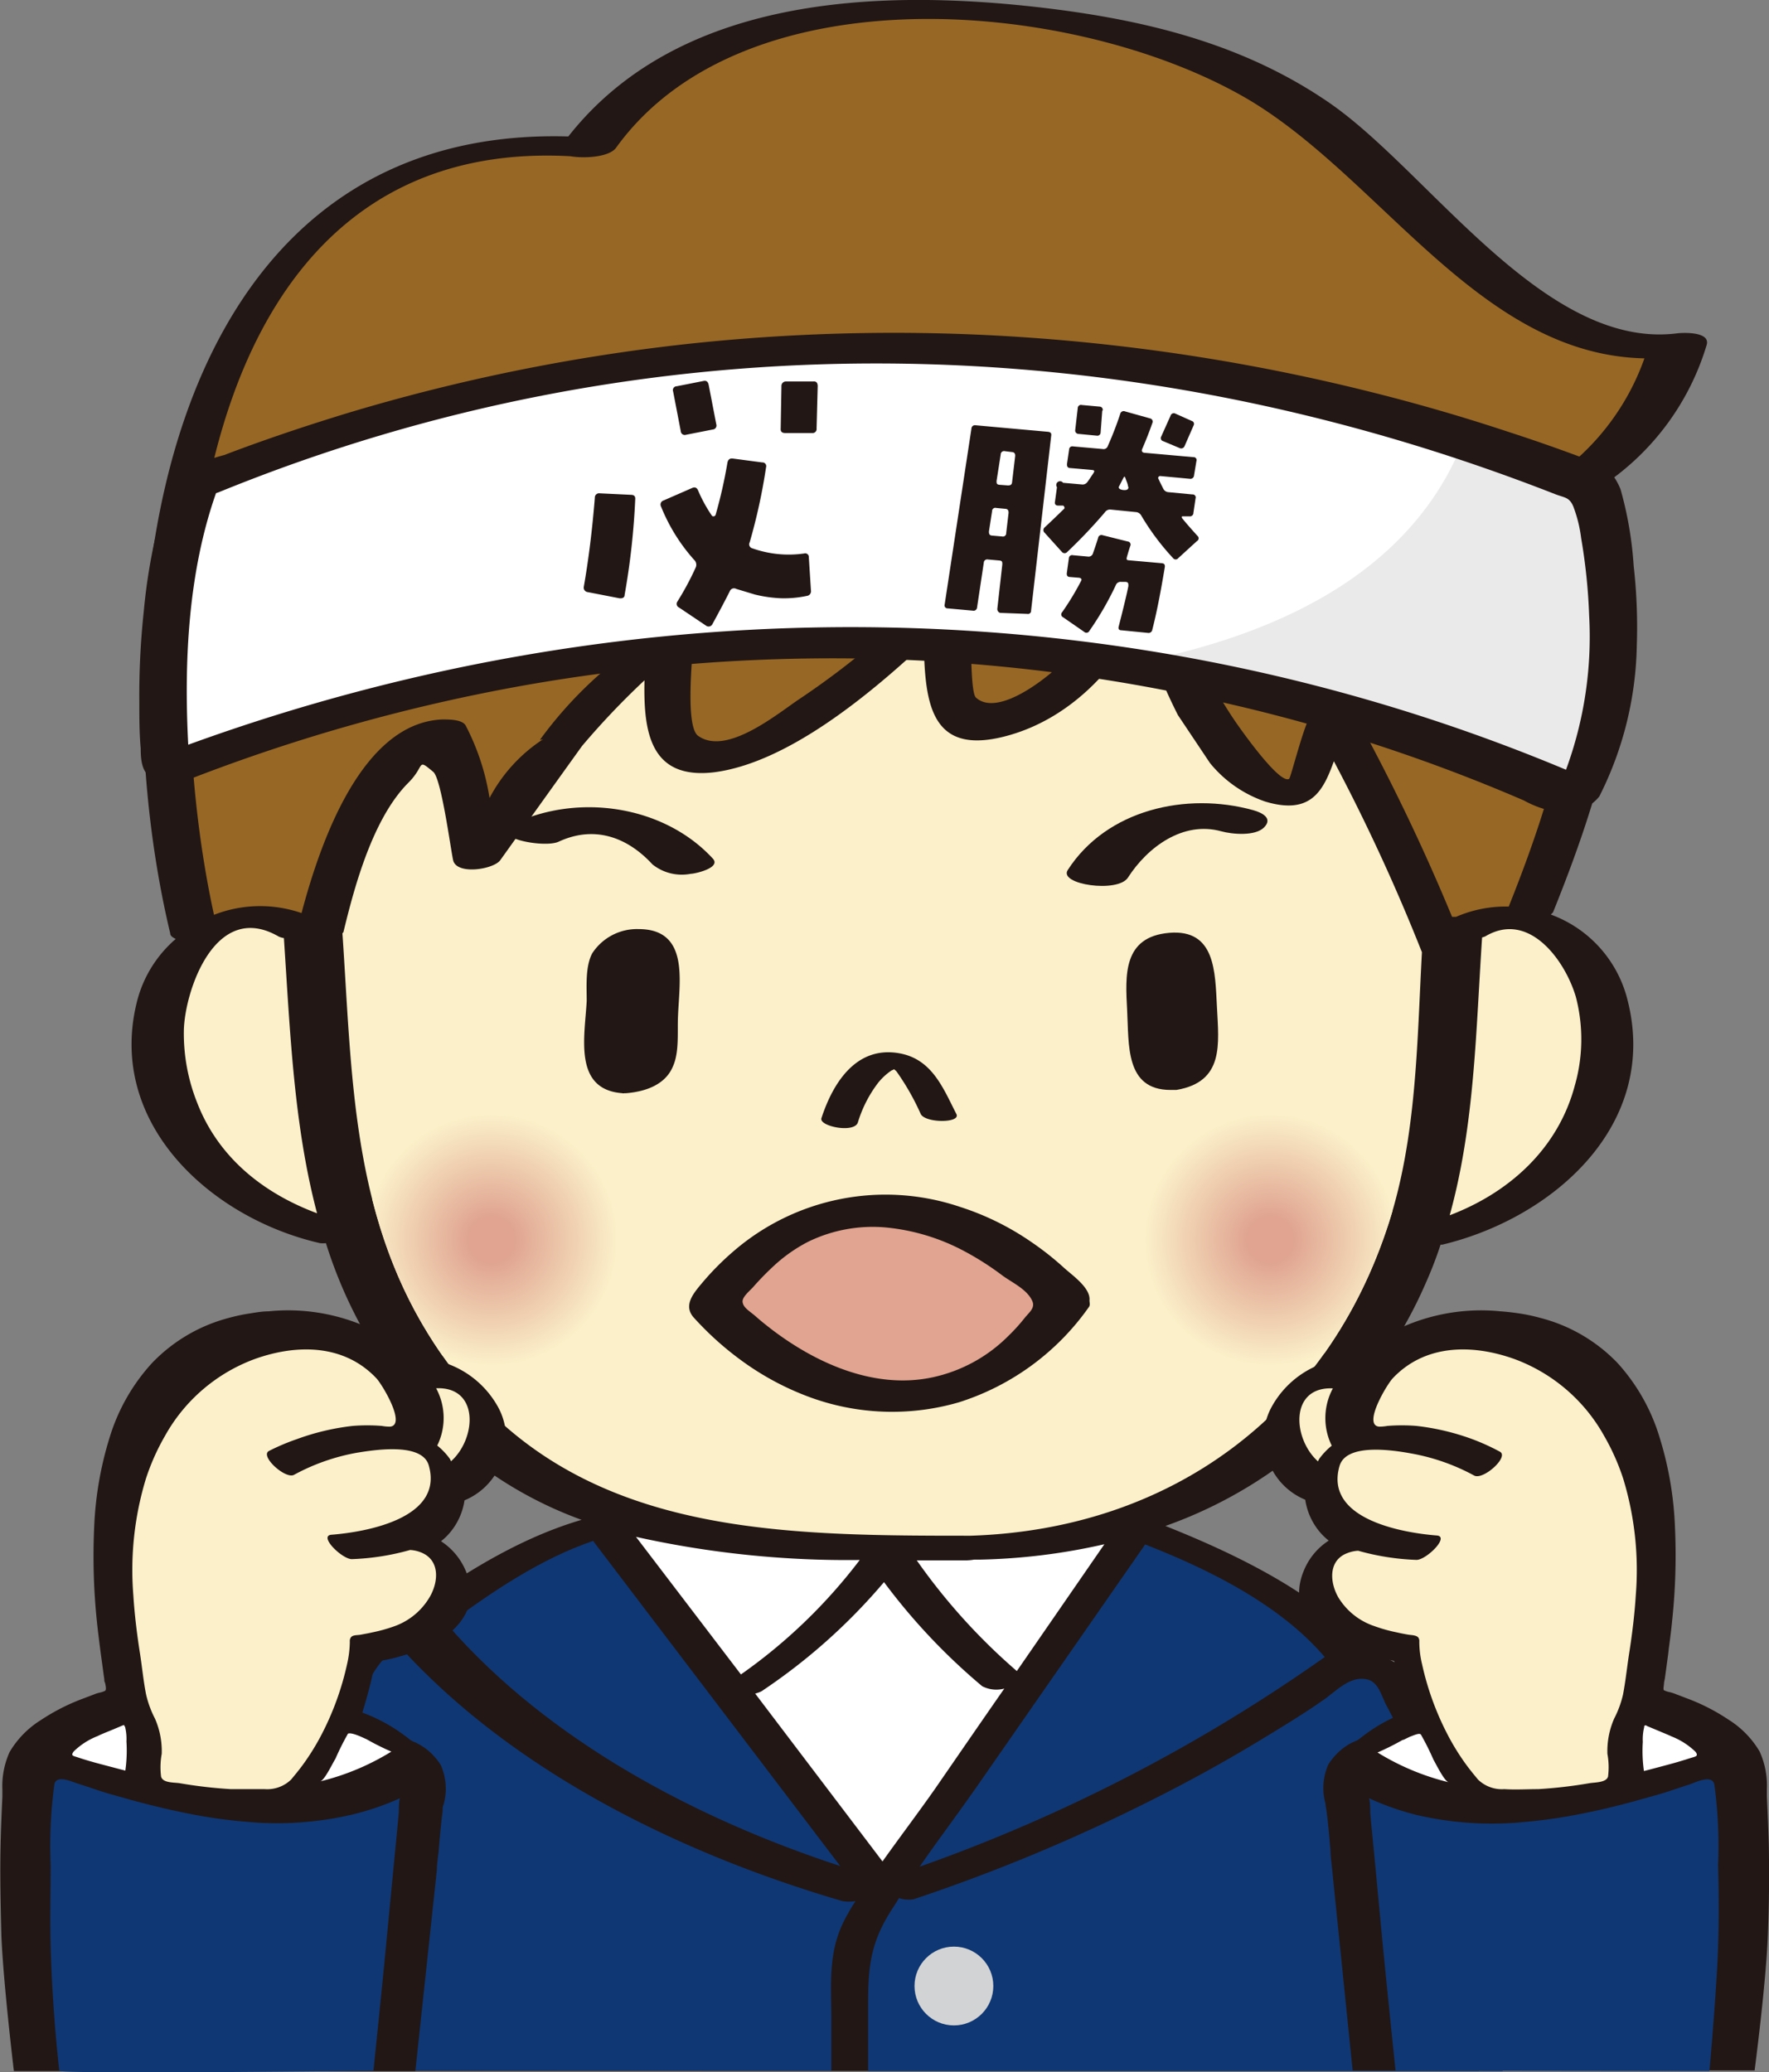 <svg xmlns="http://www.w3.org/2000/svg" xmlns:xlink="http://www.w3.org/1999/xlink" width="141.44" height="165.68" viewBox="0 0 141.44 165.68">
  <rect x="0" y="0" width="141.44" height="165.68" fill="#808080" stroke="none"/>
  <defs>
    <style>
      .a {
        fill: none;
      }

      .b {
        fill: #221714;
      }

      .c {
        fill: #fbf0c9;
      }

      .d {
        fill: #976725;
      }

      .e {
        fill: #0f3774;
      }

      .f {
        fill: #fff;
      }

      .g {
        fill: #d2d3d4;
      }

      .h {
        fill: #eaeaea;
      }

      .i {
        fill: #e0a490;
      }

      .j {
        clip-path: url(#a);
      }

      .k {
        fill: url(#b);
      }

      .l {
        fill: url(#c);
      }
    </style>
    <clipPath id="a">
      <path class="a" d="M106.65,60.86c-.85,2.35-1.82,4.32-5.47,3.23A9.75,9.75,0,0,1,96.74,61l-2.56-3.83a44,44,0,0,1-3-7.59c-2.2,4.24-5.79,7.8-10.32,9.15-6.42,1.91-6.89-2.38-7-7.24C69.12,55.92,62.77,61,57.12,61.74c-5.15.62-5.68-3.24-5.59-7.35a62.41,62.41,0,0,0-5,5.26v0Q43.25,64.22,40,68.77c-.53.74-3.5,1.21-3.77,0-.2-.88-.94-6.53-1.59-7.06-1.35-1.12-.61-.5-2,.88-2.82,2.83-4.29,8.24-5.17,11.89,0,.06-.06.09-.09.14.76,11.21.73,22.15,6.88,32.07,9.91,16,26.59,16.09,43.33,16.09,16-.5,28.54-9.74,33.45-25,2.23-6.91,2.26-14.41,2.65-21.65A153.09,153.09,0,0,0,106.65,60.86Z"/>
    </clipPath>
    <radialGradient id="b" data-name="名称未設定グラデーション 12" cx="39.3" cy="99.12" r="10.05" gradientUnits="userSpaceOnUse">
      <stop offset="0.18" stop-color="#e0a490"/>
      <stop offset="1" stop-color="#fbf0c9"/>
    </radialGradient>
    <radialGradient id="c" cx="101.56" cy="99.12" r="10.05" xlink:href="#b"/>
  </defs>
  <title>headband</title>
  <g>
    <g>
      <g>
        <path class="b" d="M134.1,26.65C123.48,28,114.27,13.73,106.3,8.23c-6.91-4.76-14.77-6.65-23-7.62C70.15-.92,54.26-.3,45.44,10.91c-33-.94-37.8,38.71-31.83,63.71,0,.21.21.33.44.45A9.74,9.74,0,0,0,11,79.89c-2.61,9.85,5.83,17.5,14.59,19.5a2.23,2.23,0,0,0,.47,0,36.91,36.91,0,0,0,6,11.53A31.85,31.85,0,0,0,46.5,121.51c-5.74,1.68-11,5.27-15.74,8.86a6.9,6.9,0,0,0-4.88,3.68c-2.06,3.61-3.18,8.26-4.62,12.14s-3,8-4.44,12l.16,7.38H118.23s1.2-16.21.68-17.62c-1.44-3.89-2.56-8.54-4.62-12.15a6.92,6.92,0,0,0-4.64-3.61C105.4,127.43,99,124.32,93.18,122A35.63,35.63,0,0,0,114,102.57a31.63,31.63,0,0,0,1.18-3.06h.14c8.86-2.12,17.45-9.62,14.77-19.71A9.77,9.77,0,0,0,124,73.12c.06-.08.15-.14.18-.2,4.41-10.94,7.76-22.48,3.67-34a1,1,0,0,0,.39-.17,20.61,20.61,0,0,0,8.2-11.12C136.84,26.5,134.6,26.59,134.1,26.65Z"/>
        <path class="c" d="M126,79.71a13.43,13.43,0,0,1-.09,7.09c-1.35,5.06-5.26,8.56-10,10.36,2-7.21,2.09-14.71,2.59-22.21a1.91,1.91,0,0,0,.26-.09C122.27,72.77,125.16,76.83,126,79.71Z"/>
        <path class="d" d="M131.48,28.65a19.46,19.46,0,0,1-7.35,9.56c-.36.23-.24.44.06.59a.41.41,0,0,0-.12.35c4,11.35.88,22.53-3.44,33.33a10,10,0,0,0-4.21.82c-.12,0-.21,0-.32,0a162.46,162.46,0,0,0-7.86-16.35c-.47-.86-2.91-.5-3.41.17-.59.83-1.62,5.06-1.76,5.15-.77.44-3.8-3.88-4.06-4.24a31.85,31.85,0,0,1-5.48-13.85.54.54,0,0,0-.32-.38,17.36,17.36,0,0,0,.35-2.24c.09-1-3.73-.94-3.82.24a18.27,18.27,0,0,1-4.21,10.56c-1.06,1.29-5.61,5.14-7.5,3.41-.56-.5-.35-7.27-.38-8.09-.06-1.12-3.12-.68-3.59-.18A64.91,64.91,0,0,1,64,55.83c-1.73,1.14-5.88,4.65-8.18,3-1.08-.77-.41-6.71-.38-7.71,0-1.21-3.09-.47-3.59-.18a32.61,32.61,0,0,0-8.68,8.21.88.88,0,0,0,.27-.06,12.66,12.66,0,0,0-4.3,4.71A18.81,18.81,0,0,0,37.23,58c-.29-.5-1.41-.48-1.88-.48C29,57.8,25.67,67.09,24.11,73a10.12,10.12,0,0,0-7,.14c-4.82-22-2.65-62.33,28.48-60.65,1.2.2,3.14.06,3.67-.68C59.56-2.48,86.27-.06,99.89,8,110.54,14.38,118.36,28.38,131.48,28.65Z"/>
        <path class="c" d="M106.65,60.86c-.85,2.35-1.82,4.32-5.47,3.23A9.75,9.75,0,0,1,96.74,61l-2.56-3.83a44,44,0,0,1-3-7.59c-2.2,4.24-5.79,7.8-10.32,9.15-6.42,1.91-6.89-2.38-7-7.24C69.12,55.92,62.77,61,57.12,61.74c-5.15.62-5.68-3.24-5.59-7.35a62.41,62.41,0,0,0-5,5.26v0Q43.25,64.22,40,68.77c-.53.74-3.5,1.21-3.77,0-.2-.88-.94-6.53-1.59-7.06-1.35-1.12-.61-.5-2,.88-2.82,2.83-4.29,8.24-5.17,11.89,0,.06-.06.09-.09.14.76,11.21.73,22.15,6.88,32.07,9.91,16,26.59,16.09,43.33,16.09,16-.5,28.54-9.74,33.45-25,2.23-6.91,2.26-14.41,2.65-21.65A153.09,153.09,0,0,0,106.65,60.86Z"/>
        <path class="e" d="M91.56,123.48c5.12,2,10.77,4.8,14.36,9a132.93,132.93,0,0,1-32.39,16.76c1.56-2.26,3.24-4.47,4.8-6.73Z"/>
        <path class="f" d="M88.3,123.46l-7,10.14a48.36,48.36,0,0,1-8-8.85h4a4.07,4.07,0,0,0,.59-.06l.47,0A49,49,0,0,0,88.3,123.46Z"/>
        <path class="f" d="M80.3,135c-1.86,2.67-3.68,5.32-5.53,8-1.36,1.94-2.83,3.88-4.21,5.82L60.38,135.4a2.74,2.74,0,0,0,.5-.18,46.94,46.94,0,0,0,9.8-8.73,49,49,0,0,0,7.85,8.32A2.45,2.45,0,0,0,80.3,135Z"/>
        <path class="e" d="M66.47,165.55s0-2.46,0-3.94c0-3.3-.32-5.8,1.33-8.62a11.1,11.1,0,0,1,.61-1,3.08,3.08,0,0,1-1.06,0c-12.67-3.71-26-10.15-35.12-20.06H32c-3.47-.74-11.21,25.53-12.39,28.71a0,0,0,0,1,0,0l.59,4.88Z"/>
        <path class="e" d="M47.53,123.34l19.65,25.85c-11.56-3.79-23.27-10-31.3-19.17,0,0-.12,0-.15-.09,3.56-2.65,7.53-5.33,11.71-6.74C47.47,123.22,47.47,123.28,47.53,123.34Z"/>
        <path class="f" d="M68.74,124.72a42.73,42.73,0,0,1-9.5,9.15l-8.39-11A77.93,77.93,0,0,0,68.74,124.72Z"/>
        <path class="c" d="M22.7,75c.5,7.59.8,15,2.65,22-4.27-1.59-7.89-4.44-9.59-8.85a14.91,14.91,0,0,1-1.06-5.77c.06-3.06,2.47-10.47,7.59-7.5A1.64,1.64,0,0,0,22.7,75Z"/>
        <path class="e" d="M118.24,155.27c-1.49-4.52-3-9.05-4.84-13.46a53.56,53.56,0,0,0-2.53-5.43c-.46-.84-.64-2-1.71-2.14-1.33-.21-2.46,1.09-3.46,1.75-1.44,1-2.89,1.89-4.37,2.79q-4.44,2.72-9.1,5.06a142.65,142.65,0,0,1-19.17,8,2.41,2.41,0,0,1-1.18-.09c-.26.45-.58.89-.85,1.36-1.5,2.47-1.62,4.5-1.62,7.12v5.35h50.74l.41-3.18C119.7,160,119,157.63,118.24,155.27Z"/>
        <circle class="g" cx="76.27" cy="158.78" r="3.15"/>
      </g>
      <path class="f" d="M127.2,38.64a145.49,145.49,0,0,0-110.93.51S12.91,48,14,61.33c35.42-14,77.9-13.15,112.77,2.46,0,0,5.48-9.93,1.5-25"/>
      <path class="h" d="M128.25,38.75l-1-.11c-3.36-1.35-6.75-2.52-10.16-3.62C112.93,45.88,101.94,50.94,90,53.15a142.28,142.28,0,0,1,36.77,10.64S132.23,53.86,128.25,38.75Z"/>
      <g>
        <path class="b" d="M50.79,39.91a58.47,58.47,0,0,1-.85,7.66c0,.21-.18.29-.42.26L47,47.34a.36.36,0,0,1-.32-.44q.57-3.26.88-7.1a.34.34,0,0,1,.38-.36l2.5.12C50.7,39.56,50.81,39.68,50.79,39.91Zm13.88,4.64.17,2.67a.37.37,0,0,1-.32.42,8.76,8.76,0,0,1-2.08.19,10.51,10.51,0,0,1-2.09-.3l-1.49-.45a.36.36,0,0,0-.51.19c-.29.58-.75,1.46-1.39,2.63a.34.34,0,0,1-.51.12l-2.16-1.45a.32.32,0,0,1-.12-.49,23,23,0,0,0,1.46-2.72.54.54,0,0,0-.14-.61,14.46,14.46,0,0,1-2.64-4.26.34.34,0,0,1,.21-.48l2.29-1c.23-.1.38,0,.46.19a11.65,11.65,0,0,0,1.09,2,.15.15,0,0,0,.16.08.18.18,0,0,0,.16-.13A37.7,37.7,0,0,0,58.16,37c.05-.26.19-.37.43-.34l2.35.31a.3.3,0,0,1,.31.39,46.08,46.08,0,0,1-1.31,6,.33.33,0,0,0,.22.48,8.69,8.69,0,0,0,4.14.41A.29.29,0,0,1,64.67,44.55Zm-7.4-10.63a.32.32,0,0,1-.29.42l-2.13.42a.32.32,0,0,1-.42-.29l-.61-3.17a.31.31,0,0,1,.29-.42l2.13-.42q.34-.08.42.3Zm8.11-3.07-.09,3.41a.32.32,0,0,1-.36.36H62.77c-.25,0-.37-.12-.35-.36l.06-3.4a.35.35,0,0,1,.38-.36l2.16,0C65.26,30.47,65.37,30.6,65.38,30.85Z"/>
        <path class="b" d="M84.05,34.82l-1.61,14a.25.25,0,0,1-.31.26L80,49a.24.24,0,0,1-.19-.11.31.31,0,0,1-.07-.21l.4-3.56c0-.19,0-.29-.25-.31l-.9-.08a.27.27,0,0,0-.33.25l-.54,3.59a.28.28,0,0,1-.35.25l-2-.18a.24.24,0,0,1-.24-.31l2.14-14.06A.28.28,0,0,1,78,34l5.77.52C84,34.54,84.08,34.64,84.05,34.82ZM80.64,41c0-.2-.07-.31-.25-.32l-.74-.07a.26.26,0,0,0-.33.27l-.25,1.61c0,.21.05.31.24.33l.82.07a.26.26,0,0,0,.32-.27Zm.53-4.56c0-.18-.07-.29-.27-.3l-.56-.07a.27.27,0,0,0-.33.27l-.33,2.11c0,.19,0,.29.25.31l.66.05c.2,0,.31-.06.33-.25ZM95.7,43.26l-1.49,1.36a.26.26,0,0,1-.42,0,19.67,19.67,0,0,1-2.54-3.4.53.53,0,0,0-.44-.28l-2-.2a.49.49,0,0,0-.47.22,41.33,41.33,0,0,1-3,3.16.28.28,0,0,1-.44,0l-1.38-1.53a.28.28,0,0,1,0-.42c.38-.35.9-.85,1.57-1.5a.12.12,0,0,0,0-.14.14.14,0,0,0-.11-.11l-.38,0c-.2,0-.29-.12-.25-.31l.16-1.16A.28.28,0,0,1,85,38.6l1.48.13a.47.47,0,0,0,.46-.19c.16-.22.31-.45.47-.69s.06-.26-.14-.28l-1.7-.15c-.19,0-.27-.12-.26-.32l.17-1.16a.26.26,0,0,1,.32-.25l2.37.21a.35.35,0,0,0,.4-.23,27.27,27.27,0,0,0,1-2.59.28.28,0,0,1,.38-.19l2,.56a.26.26,0,0,1,.19.36q-.37,1.06-.81,2.07c-.09.19,0,.3.17.32l3.93.35a.23.23,0,0,1,.23.31L95.47,38a.29.29,0,0,1-.33.28l-2.36-.22a.16.16,0,0,0-.15.07.12.12,0,0,0,0,.16c.12.27.25.53.39.8a.49.49,0,0,0,.42.26l1.9.18a.24.24,0,0,1,.25.32L95.42,41a.28.28,0,0,1-.33.28l-.46,0c-.06,0-.11,0-.12,0a.14.14,0,0,0,0,.14c.26.33.67.8,1.23,1.42A.25.25,0,0,1,95.7,43.26Zm-2.57,2.09c-.33,2-.66,3.69-1,5a.3.3,0,0,1-.35.25l-2.12-.21c-.2,0-.27-.12-.21-.32.39-1.53.65-2.6.77-3.22,0-.2,0-.31-.23-.33l-.36,0a.4.4,0,0,0-.41.25,24.61,24.61,0,0,1-2.12,3.67.26.26,0,0,1-.41.08L85,49.35a.25.25,0,0,1-.08-.4,21.51,21.51,0,0,0,1.51-2.49c.1-.16,0-.25-.16-.27l-.72-.06c-.2,0-.28-.13-.25-.33l.16-1.16a.26.26,0,0,1,.33-.25L87,44.5a.36.36,0,0,0,.39-.27c.16-.45.3-.87.41-1.23a.27.27,0,0,1,.36-.21l2,.5a.25.25,0,0,1,.21.36c-.1.29-.18.57-.26.85s0,.28.2.3l2.6.23C93.09,45.05,93.16,45.15,93.13,45.35Zm-5-12.52L88,34.57a.26.26,0,0,1-.31.26l-1.46-.14a.27.27,0,0,1-.26-.32l.2-1.74a.26.26,0,0,1,.33-.25l1.44.13A.25.25,0,0,1,88.16,32.83Zm2.06,6.08c0-.19-.11-.4-.19-.64s-.11-.19-.21,0-.24.48-.32.62.08.27.38.29S90.24,39.09,90.22,38.91ZM95.44,34l-.73,1.67a.29.29,0,0,1-.4.15L93,35.27a.25.25,0,0,1-.15-.38l.74-1.65a.27.27,0,0,1,.39-.17l1.32.59A.24.24,0,0,1,95.44,34Z"/>
      </g>
      <path class="b" d="M129.29,38.53c-.68-1.29-1.81-1.58-3.26-2.12q-2.7-1-5.45-1.89-5.4-1.79-10.93-3.17A157.92,157.92,0,0,0,82.4,27a153.5,153.5,0,0,0-27.45.5A151.58,151.58,0,0,0,27.87,33c-2.23.68-4.45,1.4-6.64,2.17-1.11.39-2.21.79-3.3,1.21a14.91,14.91,0,0,0-3.13,1.2A6.08,6.08,0,0,0,13.37,40a20,20,0,0,0-.94,2.93,46.66,46.66,0,0,0-.94,6,62.91,62.91,0,0,0-.35,7.26c0,1.21,0,2.42.11,3.64,0,.8.06,2,.92,2.33a5.45,5.45,0,0,0,3.34,0,143.27,143.27,0,0,1,26.27-7.34,141.55,141.55,0,0,1,27-2.17,140.13,140.13,0,0,1,26.93,3.06A136.83,136.83,0,0,1,121.85,64a8.07,8.07,0,0,0,3.4,1,3.62,3.62,0,0,0,2.62-1.32,27.82,27.82,0,0,0,3-12.08,43.6,43.6,0,0,0-.25-6.36,29.36,29.36,0,0,0-1.05-6.12A4.59,4.59,0,0,0,129.29,38.53Zm-114.24,21c-.35-6.67,0-13.79,2.22-20.1l.23-.08c34.55-14.1,72.25-13.39,106.85.16.74.29,1.13.22,1.45,1a10.85,10.85,0,0,1,.62,2.51,46.06,46.06,0,0,1,.64,6.19,30.77,30.77,0,0,1-1.85,12.33C90.09,46.83,50.72,46.56,15.05,59.54Z"/>
    </g>
    <path class="b" d="M97.3,80.49c.15,3,.59,6-3.24,6.65h-.47c-3.64,0-3.32-3.62-3.47-6.39s-.35-5.85,3.36-6.17S97.15,77.72,97.3,80.49Z"/>
    <path class="b" d="M51.06,74.28c4.06,0,3.26,4.15,3.15,6.94-.06,1.27.11,2.86-.39,4-.61,1.53-2.26,2.06-3.76,2.18a1.3,1.3,0,0,1-.15,0,0,0,0,0,0,0,0,0,0,0,0,1,0,0,.22.22,0,0,1-.15,0c-3.94-.29-3-4.53-2.85-7.38,0-1.15-.12-2.74.44-3.8A4.27,4.27,0,0,1,51.06,74.28Z"/>
    <path class="b" d="M76.47,89.07c.36.73-2.47.73-2.85,0a19.84,19.84,0,0,0-1.94-3.41,1.3,1.3,0,0,0-.21-.18.31.31,0,0,1-.17.09,4.84,4.84,0,0,0-1.09,1,10,10,0,0,0-1.62,3.17c-.29.89-3.15.3-2.91-.35.94-2.88,2.82-5.79,6.23-5.18C74.53,84.68,75.41,87,76.47,89.07Z"/>
    <g>
      <path class="i" d="M86,104c.07-.91-1.32-1.88-1.93-2.43a21.65,21.65,0,0,0-2.45-1.93,20.56,20.56,0,0,0-5.3-2.6,17.3,17.3,0,0,0-16.89,3.35,19.82,19.82,0,0,0-2.36,2.4c-.61.73-1.37,1.63-.56,2.52.34.39.71.76,1.08,1.12a22.38,22.38,0,0,0,2.36,2,20.39,20.39,0,0,0,5.16,2.77,17.86,17.86,0,0,0,11.19.39A18.87,18.87,0,0,0,86,104.43C86.1,104.29,86,104.11,86,104Z"/>
      <path class="b" d="M87.11,103.94c.08-1-1.41-2-2.07-2.61a23.49,23.49,0,0,0-2.62-2.06,21.65,21.65,0,0,0-5.69-2.79,18.59,18.59,0,0,0-18.12,3.59,21.93,21.93,0,0,0-2.53,2.57c-.66.79-1.47,1.75-.6,2.71.37.41.76.81,1.16,1.2a24.66,24.66,0,0,0,2.53,2.14,22.24,22.24,0,0,0,5.54,3,19.1,19.1,0,0,0,12,.41,20.12,20.12,0,0,0,10.37-7.63C87.18,104.3,87.1,104.11,87.11,103.94Zm-27.72.23a.43.43,0,0,1,0-.25c.1-.35.57-.74.81-1a22.35,22.35,0,0,1,1.59-1.64,12.33,12.33,0,0,1,2.82-2,11.78,11.78,0,0,1,6.17-1.15,16.63,16.63,0,0,1,6.34,1.91A23.11,23.11,0,0,1,80.18,102c.78.56,1.94,1.09,2.35,2,.26.56-.23.91-.58,1.34a14.85,14.85,0,0,1-1.36,1.5,12.16,12.16,0,0,1-6,3.27c-4.63,1-9.26-1.09-12.78-3.74-.47-.36-.94-.73-1.38-1.12S59.48,104.59,59.39,104.17Z"/>
    </g>
    <path class="b" d="M90.18,70.17c1.58-2.46,4.42-4.55,7.46-3.71.87.24,2.72.41,3.43-.31s-.12-1.17-.88-1.38c-5.32-1.47-11.7-.06-14.82,4.79-.75,1.16,4,1.85,4.81.61Z"/>
    <path class="b" d="M57,68.65c-3.9-4.24-10.7-5.24-15.87-2.82-2.36,1.1,2.33,2,3.52,1.47,2.8-1.31,5.45-.44,7.52,1.81a3.76,3.76,0,0,0,3.06.75c.32,0,2.44-.47,1.77-1.21Z"/>
    <g class="j">
      <circle class="k" cx="39.3" cy="99.12" r="10.05"/>
      <circle class="l" cx="101.56" cy="99.12" r="10.05"/>
    </g>
    <g>
      <path class="b" d="M39.87,112.58a7.57,7.57,0,0,0-6.47-4,13.34,13.34,0,0,0-1.36-.95l-.64-.42a15.5,15.5,0,0,0-9.93-2.37c-.48,0-1,.09-1.44.16a14.29,14.29,0,0,0-1.75.37A13.06,13.06,0,0,0,12.13,109a15.49,15.49,0,0,0-3.36,5.91,27.87,27.87,0,0,0-1.24,7.18,50.65,50.65,0,0,0,.21,7.48c.08.78.18,1.56.28,2.34l.06.46c.09.63.17,1.26.26,1.89,0,.08,0,.18.06.28.07.31.11.57,0,.64a1.75,1.75,0,0,1-.41.14,2.47,2.47,0,0,0-.35.1l-1.05.4a16.4,16.4,0,0,0-3.31,1.69,7.51,7.51,0,0,0-2.51,2.56,6.6,6.6,0,0,0-.58,3l0,.59c-.06,1.23-.11,2.47-.14,3.71-.06,2.45,0,4.94.06,7.38.16,3.86,1,10.83,1,10.83H33.21l1.72-16.08c0-.49.09-1,.14-1.48.09-1.07.18-2.14.32-3.2,0-.18,0-.37.08-.56a4.69,4.69,0,0,0-.22-3.13,3.83,3.83,0,0,0-.47-.63,4.39,4.39,0,0,0-1.41-1.11c-.08-.05-.16-.08-.24-.12a1.18,1.18,0,0,1-.37-.2c-.26-.21-.52-.4-.79-.59a13.24,13.24,0,0,0-3-1.56c.12-.37.29-.95.54-1.88.1-.39.2-.79.28-1.18l.05-.23a4.8,4.8,0,0,1,.2-.79,2.63,2.63,0,0,1,.55-.09l.29-.05c.45-.09.9-.21,1.34-.34a13.07,13.07,0,0,0,2.7-1.1c2-1.14,3-2.83,2.64-4.62a4.92,4.92,0,0,0-.3-1,5.23,5.23,0,0,0-2-2.42,4.74,4.74,0,0,0,.75-.73,5.19,5.19,0,0,0,1.13-2.54,5.32,5.32,0,0,0,2.69-2.47A5.2,5.2,0,0,0,39.87,112.58Z"/>
      <path class="f" d="M28.62,138.75c.29.11.56.25.67.29a20.6,20.6,0,0,0,2,1,19.7,19.7,0,0,1-5.69,2.38c.35-.08,1-1.47,1.22-1.81a21,21,0,0,1,1-2C27.94,138.53,28.29,138.62,28.62,138.75Z"/>
      <path class="c" d="M36.06,116.83a2,2,0,0,0-.1-.21,5.55,5.55,0,0,0-1-1.05,5,5,0,0,0-.09-4.58C38.33,110.84,38.11,115,36.06,116.83Z"/>
      <path class="c" d="M21.51,116c-.77.4,1.32,2.29,2,1.91a16.62,16.62,0,0,1,5-1.76c1.57-.26,5.24-.81,5.77,1,1.23,4.26-5.07,5.34-7.77,5.55-1.09.08.88,2,1.65,1.95a19.58,19.58,0,0,0,4.63-.73,2.72,2.72,0,0,1,.81.17c1.58.58,1.48,2.32.78,3.55A5.35,5.35,0,0,1,31.58,130a12.59,12.59,0,0,1-1.82.51c-.3.07-.6.12-.91.18s-.68,0-.82.26a.51.51,0,0,0-.06.3,8.36,8.36,0,0,1-.22,1.8,22.77,22.77,0,0,1-2,5.55,18.85,18.85,0,0,1-1.57,2.54c-.29.39-.6.77-.91,1.14a2.74,2.74,0,0,1-2.1.76c-.9,0-1.81,0-2.71,0a36.73,36.73,0,0,1-4.07-.47c-.46-.08-1.36,0-1.51-.53a5.85,5.85,0,0,1,.05-1.82,6.48,6.48,0,0,0-.54-2.82,8.12,8.12,0,0,1-.71-1.93c-.2-1-.31-2.11-.47-3.16-.25-1.59-.45-3.18-.55-4.79a25.07,25.07,0,0,1,1-9.28,18,18,0,0,1,1.53-3.44,13.59,13.59,0,0,1,7.24-6.17c3.35-1.18,7.1-1.16,9.67,1.57.46.49,2.42,3.74,1.08,3.86a3.68,3.68,0,0,1-.66-.06,14.83,14.83,0,0,0-2.31,0,19.11,19.11,0,0,0-4.48,1.06A17.41,17.41,0,0,0,21.51,116Z"/>
      <path class="f" d="M9.93,137.92s0,.06.07.14a4.08,4.08,0,0,1,.11,1.17,11.34,11.34,0,0,1-.09,2.33s-2.29-.6-2.49-.66c-.43-.12-.86-.25-1.28-.39s-.61-.13-.36-.48A5.7,5.7,0,0,1,7.8,138.8c.32-.16.66-.29,1-.43l.67-.28.28-.12C9.85,137.93,9.9,137.91,9.93,137.92Z"/>
      <path class="e" d="M4.74,165.55c-.36-3.21-.6-6.7-.69-9.93-.06-2.17,0-4.35,0-6.53a36.46,36.46,0,0,1,.3-6.45c.19-.82,1.55-.12,2,0,.83.26,1.64.56,2.48.8l1.89.53c1.48.4,3,.76,4.47,1.05a40.32,40.32,0,0,0,4.39.62,26.42,26.42,0,0,0,8.64-.58A21.82,21.82,0,0,0,32,143.76c-.13.09-.1,1.06-.12,1.24l-.14,1.46-.27,2.8-.54,5.62c-.35,3.74-1.07,10.67-1.07,10.67S4.78,165.85,4.74,165.55Z"/>
    </g>
    <g>
      <path class="b" d="M141.27,143.63l0-.6a6.56,6.56,0,0,0-.58-3,7.51,7.51,0,0,0-2.51-2.56,15.9,15.9,0,0,0-3.31-1.69l-1.05-.4a2.47,2.47,0,0,0-.35-.1,2,2,0,0,1-.42-.14c-.1-.07,0-.4,0-.63l.06-.3c.09-.62.17-1.25.26-1.89l.06-.53c.1-.75.2-1.5.27-2.26a49.33,49.33,0,0,0,.22-7.48,27.64,27.64,0,0,0-1.24-7.17,15.46,15.46,0,0,0-3.36-5.92,13.06,13.06,0,0,0-6.15-3.59,14.29,14.29,0,0,0-1.75-.37c-.48-.07-1-.13-1.44-.16a15.55,15.55,0,0,0-9.93,2.37l-.64.42a14.54,14.54,0,0,0-1.36.95H108a7.52,7.52,0,0,0-6.38,4,5.15,5.15,0,0,0,.05,4.84,5.26,5.26,0,0,0,2.69,2.48,5.19,5.19,0,0,0,1.13,2.54,4.74,4.74,0,0,0,.75.73,5.17,5.17,0,0,0-2,2.42,4.92,4.92,0,0,0-.3,1c-.34,1.79.62,3.48,2.64,4.62a13.07,13.07,0,0,0,2.7,1.1c.44.13.89.25,1.33.34l.3.05a2.63,2.63,0,0,1,.55.09,5.55,5.55,0,0,1,.2.78l0,.24c.08.39.18.79.28,1.18.24.93.41,1.51.54,1.88a13.46,13.46,0,0,0-3,1.56c-.27.19-.54.39-.79.59a1.18,1.18,0,0,1-.37.2l-.24.11a4.72,4.72,0,0,0-1.41,1.12,4.49,4.49,0,0,0-.47.63,4.69,4.69,0,0,0-.22,3.13c0,.19.06.38.08.56.14,1.06.23,2.13.32,3.19,0,.5.09,1,.13,1.49l1.64,16.08h32.14s.91-6.93,1.06-10.83c.1-2.48.12-5,.07-7.38C141.38,146.1,141.33,144.86,141.27,143.63Z"/>
      <path class="f" d="M113.61,138.68a21,21,0,0,1,1,2c.2.34.87,1.73,1.22,1.81a19.7,19.7,0,0,1-5.69-2.38,20.6,20.6,0,0,0,2-1c.11,0,.38-.18.67-.29S113.5,138.53,113.61,138.68Z"/>
      <path class="c" d="M106.57,111a5,5,0,0,0-.09,4.58,5.55,5.55,0,0,0-1,1.05,2,2,0,0,0-.1.21C103.33,115,103.11,110.84,106.57,111Z"/>
      <path class="c" d="M117.72,115.06a19.11,19.11,0,0,0-4.48-1.06,14.86,14.86,0,0,0-2.31,0,3.68,3.68,0,0,1-.66.06c-1.34-.12.62-3.37,1.08-3.86,2.57-2.73,6.32-2.75,9.67-1.57a13.59,13.59,0,0,1,7.24,6.17,18,18,0,0,1,1.53,3.44,25.07,25.07,0,0,1,1,9.28c-.1,1.61-.3,3.2-.55,4.79-.16,1.05-.27,2.11-.47,3.16a8.12,8.12,0,0,1-.71,1.93,6.48,6.48,0,0,0-.54,2.82,5.85,5.85,0,0,1,.05,1.82c-.15.49-1.05.45-1.51.53a37,37,0,0,1-4.07.47c-.9,0-1.81.06-2.71,0a2.74,2.74,0,0,1-2.1-.76c-.31-.37-.62-.75-.91-1.14a18.85,18.85,0,0,1-1.57-2.54,22.77,22.77,0,0,1-2-5.55,7.78,7.78,0,0,1-.22-1.8.51.51,0,0,0-.06-.3c-.14-.23-.58-.22-.82-.26s-.61-.11-.91-.18a12.59,12.59,0,0,1-1.82-.51A5.35,5.35,0,0,1,107,127.7c-.7-1.23-.8-3,.78-3.55a2.72,2.72,0,0,1,.81-.17,19.58,19.58,0,0,0,4.63.73c.77.06,2.74-1.87,1.65-1.95-2.7-.21-9-1.29-7.77-5.55.53-1.84,4.2-1.29,5.77-1a16.62,16.62,0,0,1,5,1.76c.73.38,2.82-1.51,2.05-1.91A17.41,17.41,0,0,0,117.72,115.06Z"/>
      <path class="f" d="M131.7,138l.29.12.67.28c.32.14.66.27,1,.43a5.8,5.8,0,0,1,1.91,1.23c.25.35,0,.37-.36.48s-.85.27-1.28.39c-.2.06-2.48.67-2.49.66a11.34,11.34,0,0,1-.09-2.33,4.08,4.08,0,0,1,.11-1.17c0-.08,0-.12.07-.14S131.59,137.93,131.7,138Z"/>
      <path class="e" d="M111.58,165.55s-.72-6.93-1.08-10.67l-.53-5.62-.27-2.8-.14-1.46c0-.18,0-1.15-.12-1.24a21.82,21.82,0,0,0,3.76,1.33,26.42,26.42,0,0,0,8.64.58,40.32,40.32,0,0,0,4.39-.62c1.51-.29,3-.65,4.47-1.05l1.89-.53c.84-.24,1.65-.54,2.48-.8.46-.15,1.82-.85,2,0a36.46,36.46,0,0,1,.3,6.45c.06,2.18.07,4.36,0,6.53-.1,3.23-.69,9.93-.69,9.93Z"/>
    </g>
  </g>
</svg>
